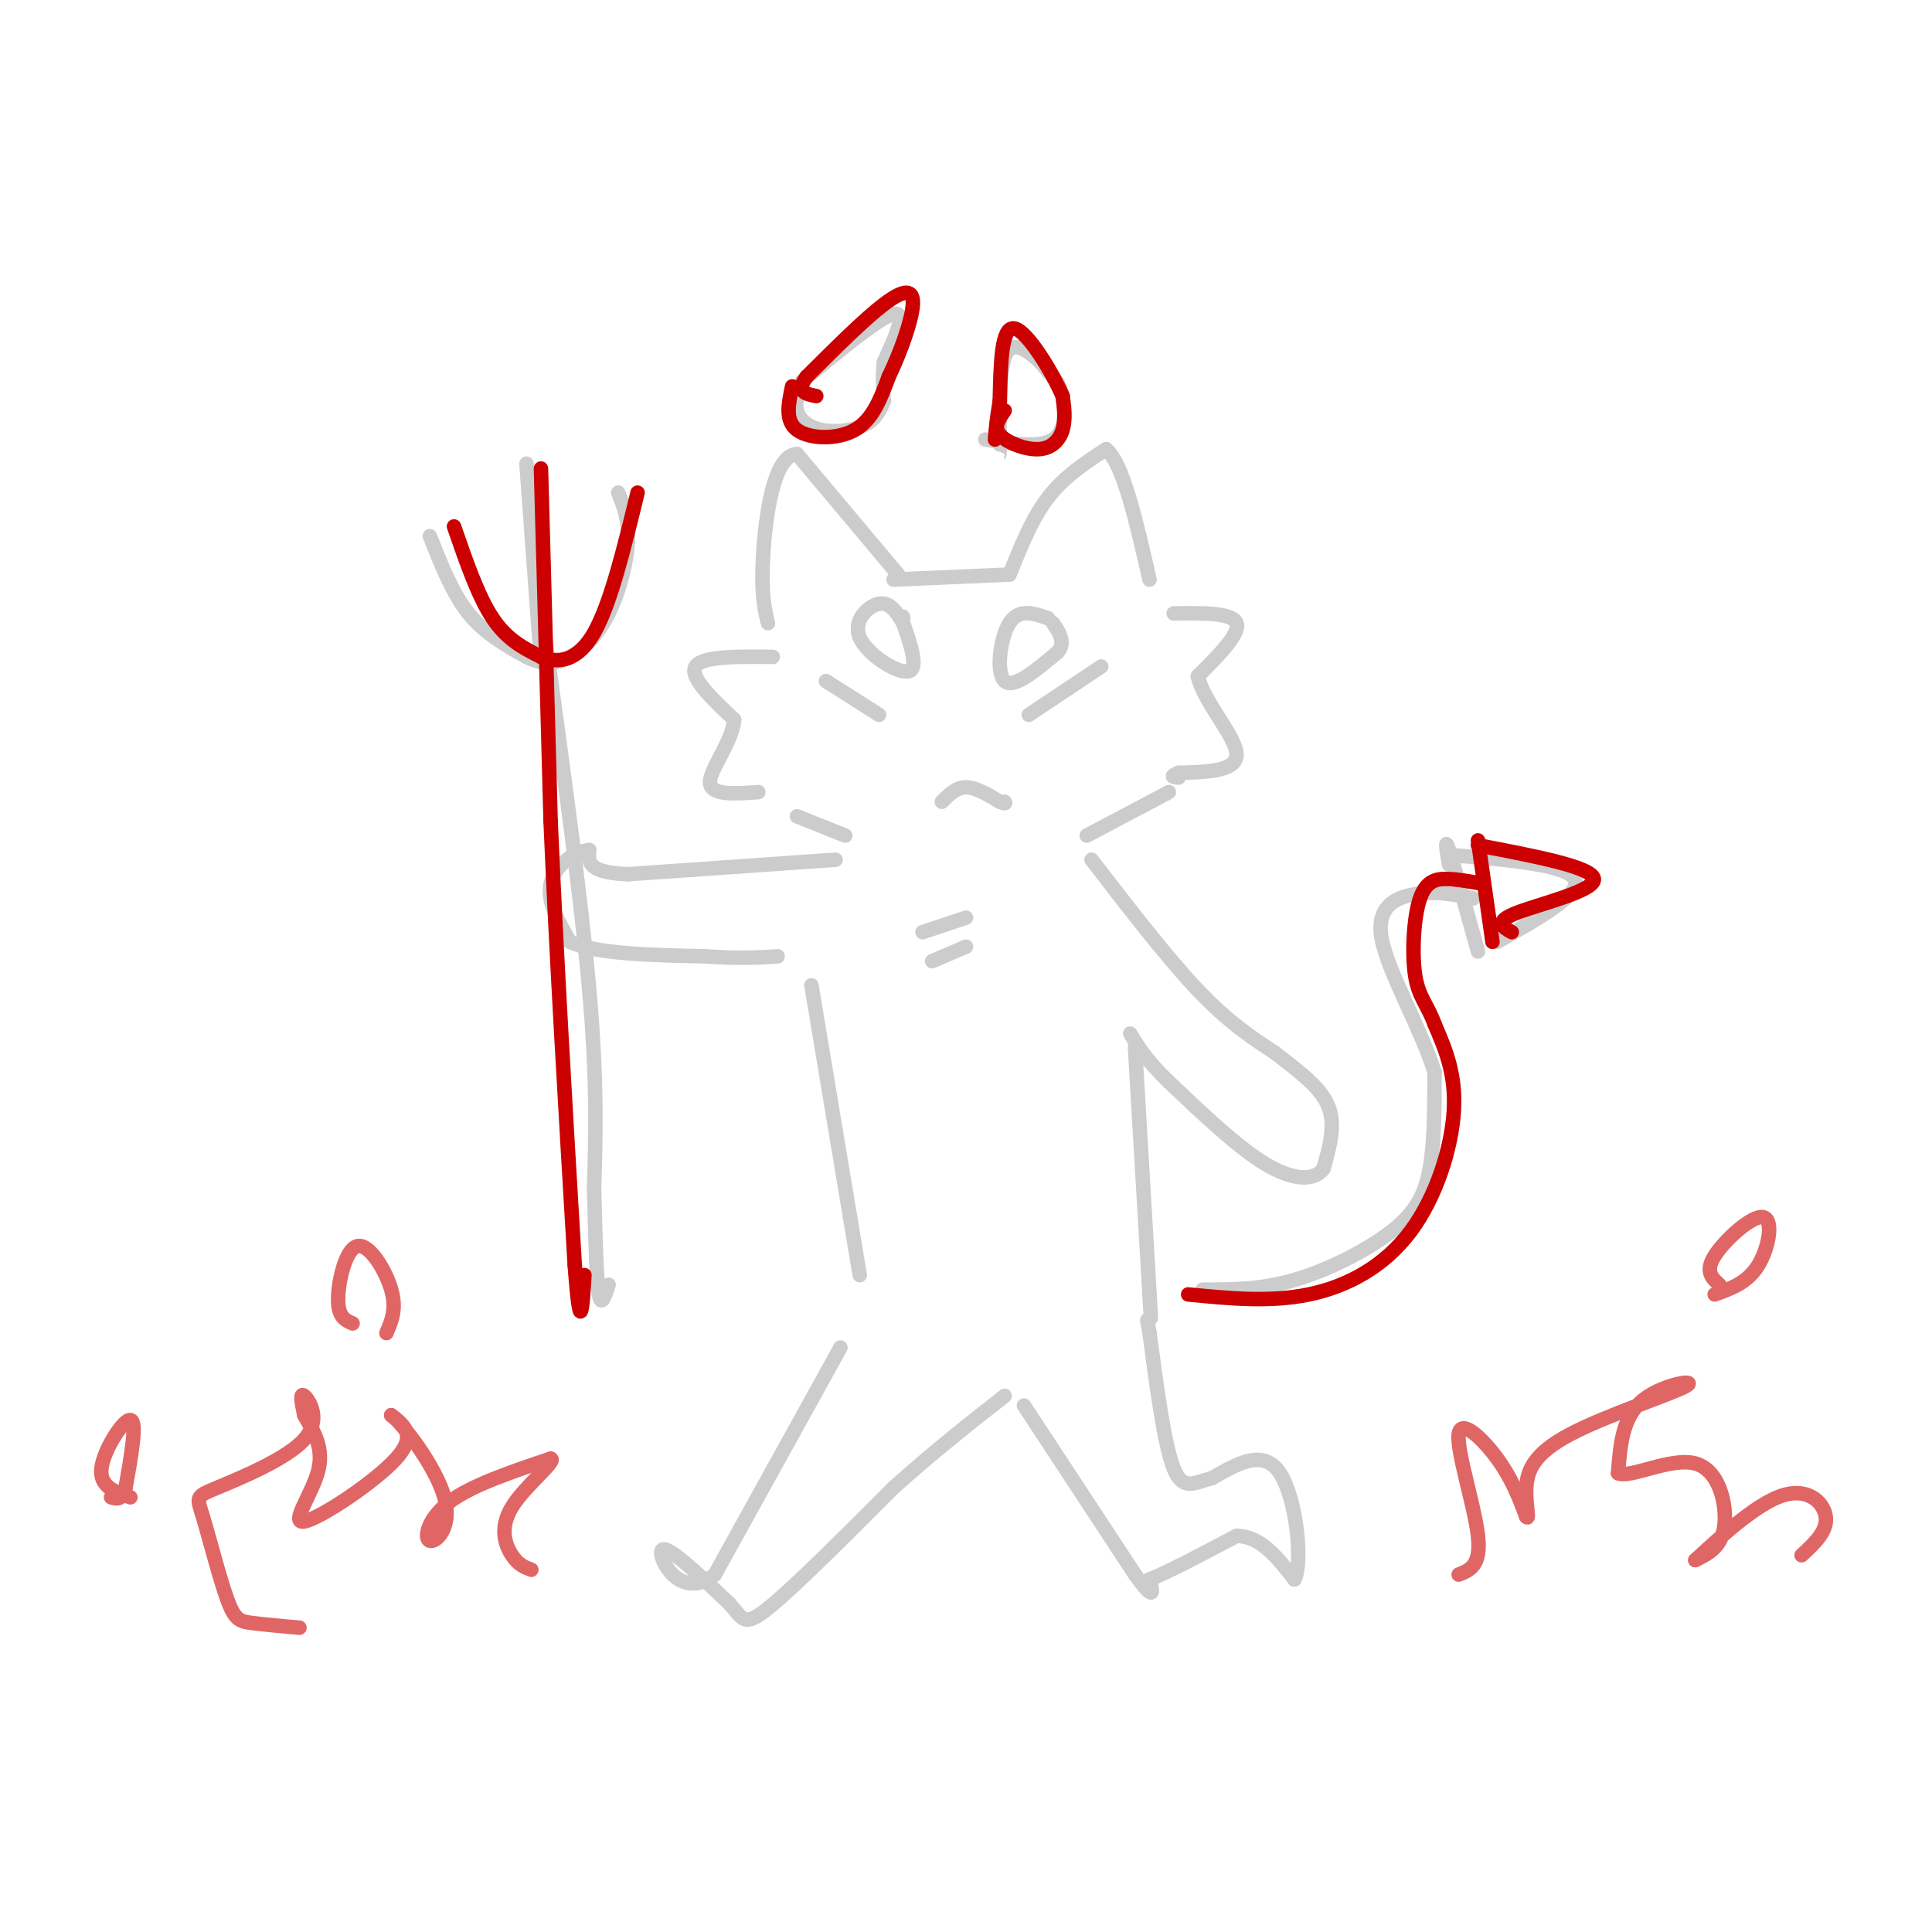 <svg viewBox='0 0 400 400' version='1.1' xmlns='http://www.w3.org/2000/svg' xmlns:xlink='http://www.w3.org/1999/xlink'><g fill='none' stroke='rgb(204,204,204)' stroke-width='3' stroke-linecap='round' stroke-linejoin='round'><path d='M185,120c0.000,0.000 23.000,-1.000 23,-1'/><path d='M209,119c2.333,-5.833 4.667,-11.667 8,-16c3.333,-4.333 7.667,-7.167 12,-10'/><path d='M229,93c3.500,2.833 6.250,14.917 9,27'/><path d='M186,119c0.000,0.000 -21.000,-25.000 -21,-25'/><path d='M165,94c-4.867,0.156 -6.533,13.044 -7,21c-0.467,7.956 0.267,10.978 1,14'/><path d='M160,136c-7.333,-0.083 -14.667,-0.167 -16,2c-1.333,2.167 3.333,6.583 8,11'/><path d='M152,149c-0.311,4.511 -5.089,10.289 -5,13c0.089,2.711 5.044,2.356 10,2'/><path d='M171,141c0.000,0.000 11.000,7.000 11,7'/><path d='M228,138c0.000,0.000 -15.000,10.000 -15,10'/><path d='M243,127c6.083,-0.083 12.167,-0.167 13,2c0.833,2.167 -3.583,6.583 -8,11'/><path d='M248,140c1.067,5.089 7.733,12.311 8,16c0.267,3.689 -5.867,3.844 -12,4'/><path d='M244,160c-2.000,0.833 -1.000,0.917 0,1'/><path d='M195,166c1.500,-1.500 3.000,-3.000 5,-3c2.000,0.000 4.500,1.500 7,3'/><path d='M207,166c1.333,0.500 1.167,0.250 1,0'/><path d='M165,169c0.000,0.000 10.000,4.000 10,4'/><path d='M242,164c0.000,0.000 -17.000,9.000 -17,9'/><path d='M173,178c0.000,0.000 -43.000,3.000 -43,3'/><path d='M130,181c-8.500,-0.333 -8.250,-2.667 -8,-5'/><path d='M122,176c-3.200,0.244 -7.200,3.356 -8,7c-0.800,3.644 1.600,7.822 4,12'/><path d='M118,195c5.333,2.500 16.667,2.750 28,3'/><path d='M146,198c7.167,0.500 11.083,0.250 15,0'/><path d='M168,204c0.000,0.000 8.000,48.000 8,48'/><path d='M176,252c1.667,10.000 1.833,11.000 2,12'/><path d='M226,178c7.833,10.167 15.667,20.333 22,27c6.333,6.667 11.167,9.833 16,13'/><path d='M264,218c4.978,3.889 9.422,7.111 11,11c1.578,3.889 0.289,8.444 -1,13'/><path d='M274,242c-1.933,2.556 -6.267,2.444 -12,-1c-5.733,-3.444 -12.867,-10.222 -20,-17'/><path d='M242,224c-4.667,-4.500 -6.333,-7.250 -8,-10'/><path d='M235,217c0.000,0.000 3.000,51.000 3,51'/><path d='M238,268c0.500,8.500 0.250,4.250 0,0'/><path d='M249,267c6.000,0.018 12.000,0.036 19,-2c7.000,-2.036 15.000,-6.125 20,-10c5.000,-3.875 7.000,-7.536 8,-13c1.000,-5.464 1.000,-12.732 1,-20'/><path d='M297,222c-2.679,-8.881 -9.875,-21.083 -11,-28c-1.125,-6.917 3.821,-8.548 8,-9c4.179,-0.452 7.589,0.274 11,1'/><path d='M300,179c-0.500,-3.000 -1.000,-6.000 0,-3c1.000,3.000 3.500,12.000 6,21'/><path d='M300,177c12.167,1.000 24.333,2.000 26,5c1.667,3.000 -7.167,8.000 -16,13'/><path d='M113,133c3.667,26.583 7.333,53.167 9,72c1.667,18.833 1.333,29.917 1,41'/><path d='M123,246c0.289,11.356 0.511,19.244 1,22c0.489,2.756 1.244,0.378 2,-2'/><path d='M89,111c2.333,5.917 4.667,11.833 8,16c3.333,4.167 7.667,6.583 12,9'/><path d='M109,136c3.480,1.730 6.180,1.557 9,0c2.820,-1.557 5.759,-4.496 8,-9c2.241,-4.504 3.783,-10.573 4,-15c0.217,-4.427 -0.892,-7.214 -2,-10'/><path d='M112,137c0.000,0.000 -3.000,-41.000 -3,-41'/><path d='M166,79c-0.744,2.083 -1.488,4.167 -1,6c0.488,1.833 2.208,3.417 5,4c2.792,0.583 6.655,0.167 9,-1c2.345,-1.167 3.173,-3.083 4,-5'/><path d='M166,79c8.083,-6.667 16.167,-13.333 19,-14c2.833,-0.667 0.417,4.667 -2,10'/><path d='M183,75c-0.333,3.000 -0.167,5.500 0,8'/><path d='M204,91c5.622,0.889 11.244,1.778 14,0c2.756,-1.778 2.644,-6.222 2,-9c-0.644,-2.778 -1.822,-3.889 -3,-5'/><path d='M217,77c-1.083,-1.524 -2.292,-2.833 -4,-4c-1.708,-1.167 -3.917,-2.190 -5,1c-1.083,3.190 -1.042,10.595 -1,18'/><path d='M207,92c-0.167,3.167 -0.083,2.083 0,1'/></g>
<g fill='none' stroke='rgb(204,0,0)' stroke-width='3' stroke-linecap='round' stroke-linejoin='round'><path d='M164,80c-0.756,3.556 -1.511,7.111 1,9c2.511,1.889 8.289,2.111 12,0c3.711,-2.111 5.356,-6.556 7,-11'/><path d='M184,78c2.381,-4.917 4.833,-11.708 5,-15c0.167,-3.292 -1.952,-3.083 -6,0c-4.048,3.083 -10.024,9.042 -16,15'/><path d='M167,78c-2.333,3.167 -0.167,3.583 2,4'/><path d='M208,85c-1.179,1.696 -2.357,3.393 -1,5c1.357,1.607 5.250,3.125 8,3c2.750,-0.125 4.357,-1.893 5,-4c0.643,-2.107 0.321,-4.554 0,-7'/><path d='M220,82c-2.089,-4.867 -7.311,-13.533 -10,-14c-2.689,-0.467 -2.844,7.267 -3,15'/><path d='M207,83c-0.667,3.833 -0.833,5.917 -1,8'/><path d='M112,97c0.000,0.000 2.000,73.000 2,73'/><path d='M114,170c1.167,27.500 3.083,59.750 5,92'/><path d='M119,262c1.167,15.667 1.583,8.833 2,2'/><path d='M94,109c2.500,7.250 5.000,14.500 8,19c3.000,4.500 6.500,6.250 10,8'/><path d='M112,136c3.600,1.422 7.600,0.978 11,-5c3.400,-5.978 6.200,-17.489 9,-29'/><path d='M246,268c8.482,0.833 16.964,1.667 25,0c8.036,-1.667 15.625,-5.833 21,-13c5.375,-7.167 8.536,-17.333 9,-25c0.464,-7.667 -1.768,-12.833 -4,-18'/><path d='M297,212c-1.512,-4.147 -3.292,-5.514 -4,-10c-0.708,-4.486 -0.344,-12.093 1,-16c1.344,-3.907 3.670,-4.116 6,-4c2.330,0.116 4.665,0.558 7,1'/><path d='M306,174c0.000,0.000 3.000,21.000 3,21'/><path d='M306,175c11.889,2.267 23.778,4.533 24,7c0.222,2.467 -11.222,5.133 -16,7c-4.778,1.867 -2.889,2.933 -1,4'/></g>
<g fill='none' stroke='rgb(204,204,204)' stroke-width='3' stroke-linecap='round' stroke-linejoin='round'><path d='M174,279c0.000,0.000 -26.000,47.000 -26,47'/><path d='M148,326c-7.111,5.711 -11.889,-3.511 -11,-5c0.889,-1.489 7.444,4.756 14,11'/><path d='M151,332c2.800,3.044 2.800,5.156 8,1c5.200,-4.156 15.600,-14.578 26,-25'/><path d='M185,308c8.167,-7.333 15.583,-13.167 23,-19'/><path d='M212,291c0.000,0.000 23.000,35.000 23,35'/><path d='M235,326c4.333,6.000 3.667,3.500 3,1'/><path d='M238,327c3.500,-1.333 10.750,-5.167 18,-9'/><path d='M256,318c5.000,0.000 8.500,4.500 12,9'/><path d='M268,327c1.822,-3.533 0.378,-16.867 -3,-22c-3.378,-5.133 -8.689,-2.067 -14,1'/><path d='M251,306c-3.733,0.956 -6.067,2.844 -8,-2c-1.933,-4.844 -3.467,-16.422 -5,-28'/><path d='M238,276c-0.833,-4.667 -0.417,-2.333 0,0'/><path d='M200,190c0.000,0.000 -9.000,3.000 -9,3'/><path d='M200,196c0.000,0.000 -7.000,3.000 -7,3'/><path d='M187,129c-1.357,-2.214 -2.714,-4.429 -5,-4c-2.286,0.429 -5.500,3.500 -4,7c1.500,3.500 7.714,7.429 10,7c2.286,-0.429 0.643,-5.214 -1,-10'/><path d='M187,129c-0.167,-1.833 -0.083,-1.417 0,-1'/><path d='M217,128c-3.022,-1.044 -6.044,-2.089 -8,1c-1.956,3.089 -2.844,10.311 -1,12c1.844,1.689 6.422,-2.156 11,-6'/><path d='M219,135c1.667,-2.000 0.333,-4.000 -1,-6'/></g>
<g fill='none' stroke='rgb(224,102,102)' stroke-width='3' stroke-linecap='round' stroke-linejoin='round'><path d='M62,337c-3.797,-0.340 -7.594,-0.679 -10,-1c-2.406,-0.321 -3.420,-0.623 -5,-5c-1.580,-4.377 -3.727,-12.830 -5,-17c-1.273,-4.170 -1.671,-4.056 3,-6c4.671,-1.944 14.411,-5.947 18,-10c3.589,-4.053 1.025,-8.158 0,-9c-1.025,-0.842 -0.513,1.579 0,4'/><path d='M63,293c1.167,2.265 4.086,5.927 3,11c-1.086,5.073 -6.177,11.558 -3,11c3.177,-0.558 14.622,-8.159 19,-13c4.378,-4.841 1.689,-6.920 -1,-9'/><path d='M81,293c2.515,1.813 9.303,10.847 11,17c1.697,6.153 -1.697,9.426 -3,9c-1.303,-0.426 -0.515,-4.550 4,-8c4.515,-3.450 12.758,-6.225 21,-9'/><path d='M114,302c1.488,0.310 -5.292,5.583 -8,10c-2.708,4.417 -1.345,7.976 0,10c1.345,2.024 2.673,2.512 4,3'/><path d='M302,326c2.345,-0.929 4.690,-1.857 4,-8c-0.690,-6.143 -4.417,-17.500 -4,-21c0.417,-3.500 4.976,0.857 8,5c3.024,4.143 4.512,8.071 6,12'/><path d='M316,314c0.806,1.003 -0.179,-2.491 0,-6c0.179,-3.509 1.522,-7.033 9,-11c7.478,-3.967 21.090,-8.376 24,-10c2.910,-1.624 -4.883,-0.464 -9,3c-4.117,3.464 -4.559,9.232 -5,15'/><path d='M335,305c2.417,1.179 10.958,-3.375 16,-2c5.042,1.375 6.583,8.679 6,13c-0.583,4.321 -3.292,5.661 -6,7'/><path d='M351,323c2.262,-2.000 10.917,-10.500 17,-13c6.083,-2.500 9.595,1.000 10,4c0.405,3.000 -2.298,5.500 -5,8'/><path d='M356,266c-1.530,-1.369 -3.060,-2.738 -1,-6c2.060,-3.262 7.708,-8.417 10,-8c2.292,0.417 1.226,6.405 -1,10c-2.226,3.595 -5.613,4.798 -9,6'/><path d='M80,276c1.077,-2.488 2.155,-4.976 1,-9c-1.155,-4.024 -4.542,-9.583 -7,-9c-2.458,0.583 -3.988,7.310 -4,11c-0.012,3.690 1.494,4.345 3,5'/><path d='M27,310c-3.222,-1.111 -6.444,-2.222 -6,-6c0.444,-3.778 4.556,-10.222 6,-10c1.444,0.222 0.222,7.111 -1,14'/><path d='M26,308c-0.667,2.667 -1.833,2.333 -3,2'/></g>
</svg>